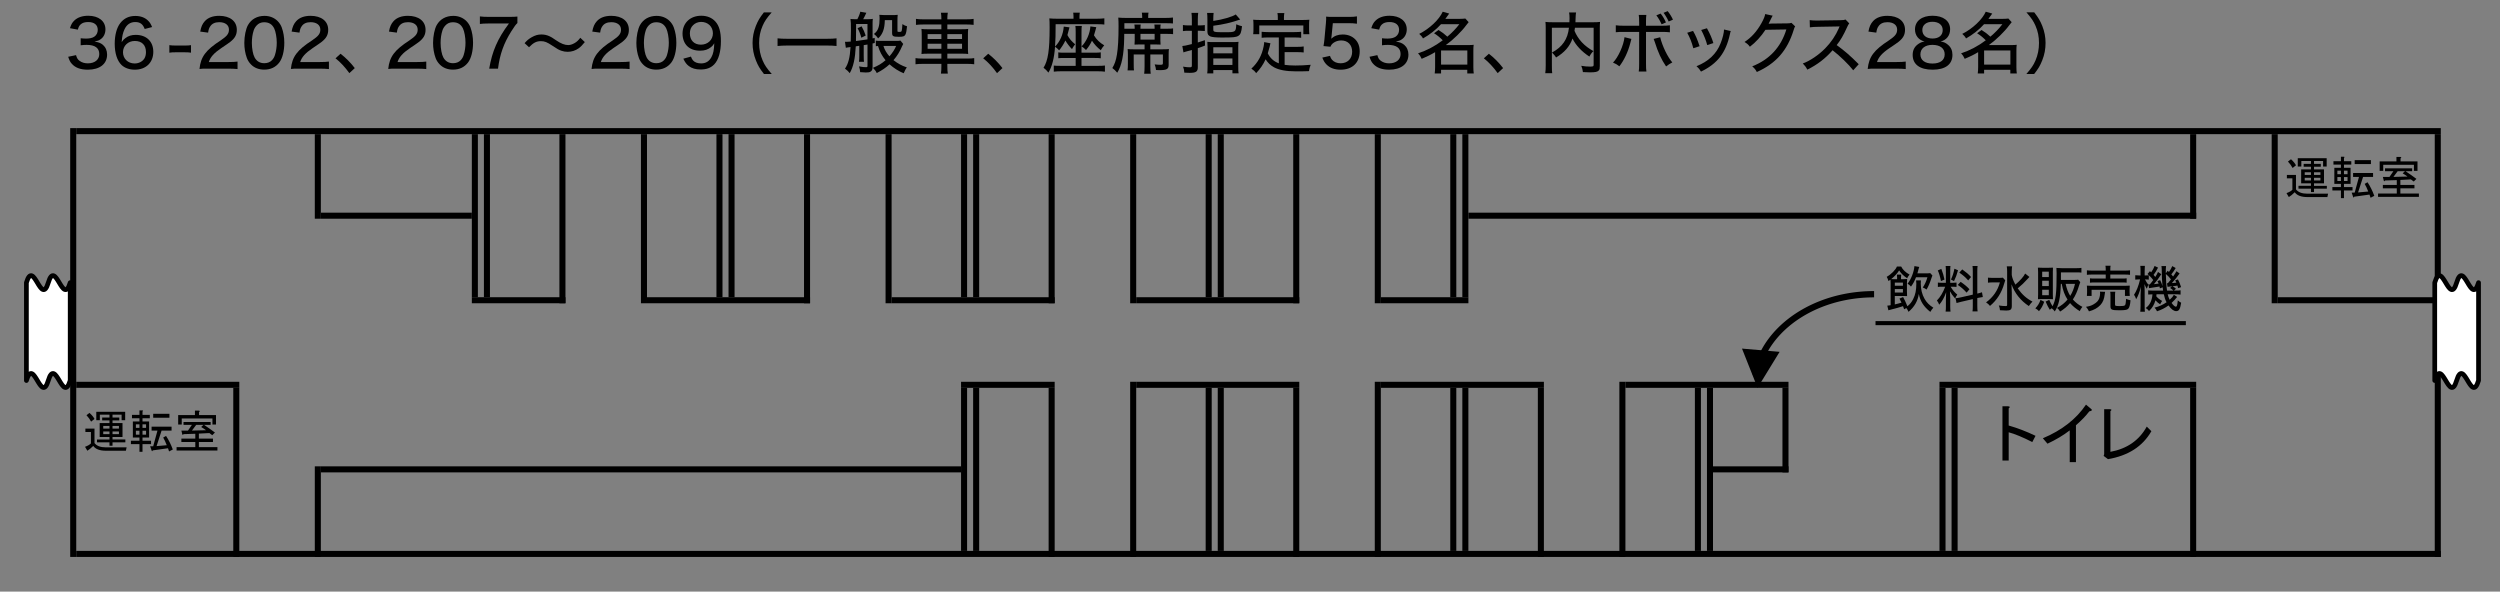 <?xml version="1.0" encoding="utf-8"?>
<!-- Generator: Adobe Illustrator 15.1.0, SVG Export Plug-In . SVG Version: 6.00 Build 0)  -->
<!DOCTYPE svg PUBLIC "-//W3C//DTD SVG 1.1//EN" "http://www.w3.org/Graphics/SVG/1.1/DTD/svg11.dtd">
<svg version="1.1" id="レイヤー_1" xmlns="http://www.w3.org/2000/svg" xmlns:xlink="http://www.w3.org/1999/xlink" x="0px"
	 y="0px" width="377.5px" height="89.329px" viewBox="0 0 377.5 89.329" enable-background="new 0 0 377.5 89.329"
	 xml:space="preserve">
<rect x="0" y="0" width="377.5" height="89.329" fill="#808080" stroke="none"/>
<path d="M346.154,26.929h-0.836v-0.514h1.375v2.184c0.341,0.43,0.906,0.646,1.697,0.646h3.151l-0.106,0.512h-3.019
	c-0.935,0-1.571-0.244-1.913-0.729c-0.322,0.324-0.619,0.566-0.889,0.729l-0.352-0.594c0.432-0.16,0.729-0.332,0.889-0.512v-1.722
	H346.154z M346.184,25.365c-0.182-0.34-0.414-0.664-0.703-0.969l0.459-0.352c0.357,0.324,0.61,0.631,0.754,0.918L346.184,25.365z
	 M347.475,25.582h1.481v-0.404h-1.104v-0.432h1.104v-0.432h-1.455v0.836h-0.538v-1.266h4.364v1.266h-0.54v-0.836h-1.372v0.432h1.022
	v0.432h-1.022v0.404h1.508v2.102h-1.508v0.377h1.938v0.43h-1.938v0.514h-0.459V28.49h-1.886v-0.43h1.886v-0.377h-0.753h-0.729
	V25.582L347.475,25.582z M348.014,26.416h0.942v-0.404h-0.942V26.416z M348.956,27.251v-0.404h-0.942v0.404H348.956z
	 M349.415,26.416h0.969v-0.404h-0.969V26.416z M350.384,27.251v-0.404h-0.969v0.404H350.384z M355.232,28.759h-1.293v1.16h-0.459
	v-1.16h-1.291v-0.51h1.291v-0.486h-0.51h-0.486v-2.424h0.996v-0.484h-1.129v-0.514h1.129v-0.674h0.433
	c0.146,0.02,0.153,0.072,0.026,0.162v0.512h1.105v0.514h-1.105v0.484h0.998v2.424h-0.998v0.486h1.293V28.759L355.232,28.759z
	 M353.48,26.308v-0.537h-0.537v0.537H353.48z M353.48,26.74h-0.537v0.592h0.537V26.74z M354.479,26.308v-0.537h-0.539v0.537H354.479
	z M354.479,26.74h-0.539v0.592h0.539V26.74z M357.497,27.521c0.396,0.592,0.737,1.275,1.022,2.049l-0.564,0.295
	c-0.055-0.162-0.107-0.322-0.163-0.484l-2.315,0.322c-0.019,0.127-0.062,0.152-0.135,0.082l-0.242-0.701h0.457l0.647-2.371h-0.89
	v-0.594h3.018v0.594h-1.51l-0.754,2.344l1.535-0.135c-0.18-0.467-0.357-0.852-0.537-1.158L357.497,27.521z M358.01,24.773h-2.453
	v-0.592h2.453V24.773z M364.477,27.414c-0.146-0.125-0.289-0.234-0.434-0.324l-1.589,0.082v0.754h2.129v0.512h-2.129v0.781h2.802
	v0.512h-6.169v-0.512h2.828v-0.781h-2.103v-0.512h2.103v-0.729l-1.776,0.055c-0.072,0.145-0.137,0.152-0.189,0.027l-0.135-0.566
	h0.996l0.594-0.863h-1.266v-0.43h4.094v0.43h-0.996c0.593,0.396,1.14,0.783,1.644,1.16L364.477,27.414z M362.454,23.695
	c0.18,0.037,0.188,0.109,0.026,0.217v0.457h2.561v1.428h-0.539V24.88h-4.634v0.916h-0.54v-1.428h2.533v-0.674L362.454,23.695
	L362.454,23.695z M363.532,26.66c-0.216-0.162-0.46-0.324-0.729-0.484l0.352-0.326h-1.104l-0.646,0.863L363.532,26.66L363.532,26.66
	z"/>
<rect x="283.453" y="48.736" stroke="#000000" stroke-width="0.5" stroke-miterlimit="8" width="46.361" height="0.114"/>
<path d="M13.73,65.232h-0.836V64.72h1.375v2.182c0.341,0.433,0.905,0.647,1.696,0.647h3.152l-0.107,0.512h-3.017
	c-0.935,0-1.572-0.243-1.914-0.729c-0.323,0.323-0.619,0.565-0.888,0.729l-0.352-0.593c0.431-0.162,0.728-0.332,0.89-0.513
	L13.73,65.232L13.73,65.232z M13.757,63.668c-0.18-0.342-0.413-0.664-0.7-0.97l0.458-0.351c0.358,0.322,0.611,0.629,0.755,0.915
	L13.757,63.668z M15.051,63.884h1.481v-0.403h-1.104v-0.432h1.104v-0.432h-1.455v0.836h-0.538v-1.268h4.363v1.268h-0.539v-0.836
	H16.99v0.432h1.024v0.432H16.99v0.403h1.509v2.103H16.99v0.377h1.939v0.432H16.99v0.512h-0.458v-0.512h-1.886v-0.432h1.886v-0.377
	h-0.755H15.05L15.051,63.884L15.051,63.884z M15.589,64.72h0.943v-0.404h-0.943V64.72z M16.532,65.555v-0.404h-0.943v0.404H16.532z
	 M16.99,64.72h0.97v-0.404h-0.97V64.72z M17.96,65.555v-0.404h-0.97v0.404H17.96z M22.809,67.064h-1.292v1.159h-0.459v-1.159h-1.292
	v-0.513h1.292v-0.484h-0.512h-0.484v-2.424h0.996v-0.486h-1.13v-0.511h1.13v-0.674h0.432c0.145,0.019,0.152,0.071,0.027,0.161v0.513
	h1.105v0.511h-1.105v0.486h0.996v2.424h-0.996v0.484h1.292V67.064z M21.058,64.612v-0.538H20.52v0.538H21.058z M21.058,65.043H20.52
	v0.593h0.538V65.043z M22.056,64.612v-0.538h-0.539v0.538H22.056z M22.056,65.043h-0.539v0.593h0.539V65.043z M25.073,65.825
	c0.394,0.594,0.735,1.276,1.023,2.047l-0.566,0.297c-0.054-0.16-0.107-0.322-0.162-0.483l-2.315,0.323
	c-0.02,0.125-0.063,0.152-0.135,0.08l-0.244-0.7h0.459l0.646-2.37H22.89v-0.594h3.017v0.594h-1.508l-0.755,2.344l1.536-0.136
	c-0.18-0.466-0.36-0.853-0.538-1.158L25.073,65.825z M25.584,63.077h-2.451v-0.593h2.451V63.077z M32.051,65.717
	c-0.145-0.127-0.289-0.233-0.432-0.323l-1.589,0.08v0.754h2.128v0.513H30.03v0.781h2.802v0.512h-6.169v-0.512h2.828v-0.781h-2.103
	v-0.513h2.103V65.5l-1.779,0.055c-0.071,0.144-0.134,0.152-0.188,0.027l-0.135-0.565h0.997l0.594-0.863h-1.268v-0.431h4.097v0.431
	h-0.997c0.593,0.396,1.14,0.781,1.644,1.159L32.051,65.717z M30.03,62c0.179,0.035,0.188,0.106,0.027,0.215v0.457h2.559V64.1h-0.538
	v-0.916h-4.635V64.1h-0.539v-1.428h2.532V62H30.03L30.03,62z M31.108,64.963c-0.218-0.164-0.459-0.324-0.729-0.486l0.351-0.323
	h-1.104l-0.646,0.863L31.108,64.963L31.108,64.963z"/>
<path d="M303.309,64.252c1.338,0.383,2.689,0.899,4.057,1.557l-0.491,0.941c-1.448-0.736-2.638-1.229-3.563-1.476v4.263h-0.942
	v-8.194h0.819c0.328,0.026,0.369,0.138,0.123,0.327v2.582H303.309z M308.471,66.178c2.867-1.202,5.039-2.896,6.514-5.08l0.779,0.654
	c0.217,0.164,0.123,0.287-0.287,0.369c-0.52,0.684-1.188,1.379-2.008,2.09v5.57h-0.941V64.99c-0.957,0.737-2.076,1.407-3.359,2.007
	L308.471,66.178z M318.673,68.226c2.513-0.464,4.343-1.733,5.49-3.81l0.696,0.694c-1.312,2.295-3.496,3.702-6.555,4.222
	l-0.656-0.492l0.082-0.246v-6.801h0.901c0.245,0.026,0.259,0.123,0.04,0.287L318.673,68.226L318.673,68.226z"/>
<line fill="none" stroke="#000000" stroke-width="0.912" stroke-miterlimit="10" x1="48.447" y1="32.57" x2="71.247" y2="32.57"/>
<line fill="none" stroke="#000000" stroke-width="0.912" stroke-miterlimit="10" x1="71.247" y1="45.336" x2="85.383" y2="45.336"/>
<line fill="none" stroke="#000000" stroke-width="0.912" stroke-miterlimit="10" x1="97.695" y1="45.336" x2="122.319" y2="45.336"/>
<line fill="none" stroke="#000000" stroke-width="0.912" stroke-miterlimit="10" x1="134.631" y1="45.336" x2="159.255" y2="45.336"/>
<line fill="none" stroke="#000000" stroke-width="0.912" stroke-miterlimit="10" x1="171.567" y1="45.336" x2="196.191" y2="45.336"/>
<line fill="none" stroke="#000000" stroke-width="0.912" stroke-miterlimit="10" x1="208.503" y1="45.336" x2="221.729" y2="45.336"/>
<line fill="none" stroke="#000000" stroke-width="0.912" stroke-miterlimit="10" x1="11.512" y1="58.106" x2="36.136" y2="58.106"/>
<rect x="145.119" y="20.257" width="0.912" height="24.625"/>
<rect x="146.943" y="20.257" width="0.912" height="24.625"/>
<line fill="none" stroke="#000000" stroke-width="0.912" stroke-miterlimit="10" x1="158.799" y1="20.257" x2="158.799" y2="45.793"/>
<line fill="none" stroke="#000000" stroke-width="0.912" stroke-miterlimit="10" x1="145.119" y1="58.106" x2="159.255" y2="58.106"/>
<line fill="none" stroke="#000000" stroke-width="0.912" stroke-miterlimit="10" x1="171.111" y1="20.257" x2="171.111" y2="45.793"/>
<rect x="182.056" y="20.257" width="0.911" height="24.625"/>
<rect x="183.879" y="20.257" width="0.912" height="24.625"/>
<line fill="none" stroke="#000000" stroke-width="0.912" stroke-miterlimit="10" x1="195.734" y1="20.257" x2="195.734" y2="45.793"/>
<line fill="none" stroke="#000000" stroke-width="0.912" stroke-miterlimit="10" x1="171.567" y1="58.106" x2="196.191" y2="58.106"/>
<line fill="none" stroke="#000000" stroke-width="0.912" stroke-miterlimit="10" x1="208.047" y1="20.257" x2="208.047" y2="45.793"/>
<rect x="218.991" y="20.257" width="0.911" height="24.625"/>
<rect x="220.814" y="20.257" width="0.912" height="24.625"/>
<line fill="none" stroke="#000000" stroke-width="0.912" stroke-miterlimit="10" x1="208.503" y1="58.106" x2="233.127" y2="58.106"/>
<line fill="none" stroke="#000000" stroke-width="0.912" stroke-miterlimit="10" x1="245.439" y1="58.106" x2="270.062" y2="58.106"/>
<line fill="none" stroke="#000000" stroke-width="0.912" stroke-miterlimit="10" x1="331.167" y1="20.257" x2="331.167" y2="33.025"/>
<line fill="none" stroke="#000000" stroke-width="0.912" stroke-miterlimit="10" x1="47.991" y1="20.257" x2="47.991" y2="33.025"/>
<line fill="none" stroke="#000000" stroke-width="0.912" stroke-miterlimit="10" x1="48.447" y1="70.874" x2="145.119" y2="70.874"/>
<line fill="none" stroke="#000000" stroke-width="0.912" stroke-miterlimit="10" x1="11.056" y1="19.345" x2="11.056" y2="84.097"/>
<rect x="71.247" y="20.257" width="0.912" height="24.625"/>
<rect x="73.071" y="20.257" width="0.912" height="24.625"/>
<line fill="none" stroke="#000000" stroke-width="0.912" stroke-miterlimit="10" x1="84.928" y1="20.257" x2="84.928" y2="45.793"/>
<line fill="none" stroke="#000000" stroke-width="0.912" stroke-miterlimit="10" x1="97.239" y1="20.257" x2="97.239" y2="45.793"/>
<rect x="108.184" y="20.257" width="0.912" height="24.625"/>
<rect x="110.008" y="20.257" width="0.911" height="24.625"/>
<line fill="none" stroke="#000000" stroke-width="0.912" stroke-miterlimit="10" x1="121.863" y1="20.257" x2="121.863" y2="45.793"/>
<line fill="none" stroke="#000000" stroke-width="0.912" stroke-miterlimit="10" x1="134.176" y1="20.257" x2="134.176" y2="45.793"/>
<rect x="145.119" y="58.561" width="0.912" height="24.625"/>
<rect x="146.943" y="58.561" width="0.912" height="24.625"/>
<line fill="none" stroke="#000000" stroke-width="0.912" stroke-miterlimit="10" x1="158.799" y1="58.561" x2="158.799" y2="84.097"/>
<line fill="none" stroke="#000000" stroke-width="0.912" stroke-miterlimit="10" x1="171.111" y1="57.649" x2="171.111" y2="84.097"/>
<rect x="182.056" y="58.561" width="0.911" height="24.625"/>
<rect x="183.879" y="58.561" width="0.912" height="24.625"/>
<line fill="none" stroke="#000000" stroke-width="0.912" stroke-miterlimit="10" x1="195.734" y1="58.561" x2="195.734" y2="84.097"/>
<line fill="none" stroke="#000000" stroke-width="0.912" stroke-miterlimit="10" x1="208.047" y1="57.649" x2="208.047" y2="84.097"/>
<rect x="218.991" y="58.561" width="0.911" height="24.625"/>
<rect x="220.814" y="58.561" width="0.912" height="24.625"/>
<line fill="none" stroke="#000000" stroke-width="0.912" stroke-miterlimit="10" x1="232.671" y1="58.561" x2="232.671" y2="84.097"/>
<line fill="none" stroke="#000000" stroke-width="0.912" stroke-miterlimit="10" x1="244.982" y1="57.649" x2="244.982" y2="84.097"/>
<rect x="255.928" y="58.561" width="0.911" height="24.625"/>
<rect x="257.751" y="58.561" width="0.912" height="24.625"/>
<line fill="none" stroke="#000000" stroke-width="0.912" stroke-miterlimit="10" x1="269.607" y1="58.561" x2="269.607" y2="71.331"/>
<line fill="none" stroke="#000000" stroke-width="0.912" stroke-miterlimit="10" x1="331.167" y1="58.561" x2="331.167" y2="84.097"/>
<line fill="none" stroke="#000000" stroke-width="0.912" stroke-miterlimit="10" x1="343.479" y1="20.257" x2="343.479" y2="45.793"/>
<line fill="none" stroke="#000000" stroke-width="0.912" stroke-miterlimit="10" x1="368.104" y1="20.257" x2="368.104" y2="84.097"/>
<line fill="none" stroke="#000000" stroke-width="0.912" stroke-miterlimit="10" x1="35.68" y1="58.561" x2="35.68" y2="84.097"/>
<rect x="292.863" y="58.561" width="0.912" height="24.625"/>
<rect x="294.688" y="58.561" width="0.912" height="24.625"/>
<line fill="none" stroke="#000000" stroke-width="0.912" stroke-miterlimit="10" x1="47.991" y1="70.417" x2="47.991" y2="84.097"/>
<line fill="none" stroke="#000000" stroke-width="0.912" stroke-miterlimit="10" x1="11.512" y1="19.801" x2="368.561" y2="19.801"/>
<line fill="none" stroke="#000000" stroke-width="0.912" stroke-miterlimit="10" x1="221.729" y1="32.57" x2="331.623" y2="32.57"/>
<line fill="none" stroke="#000000" stroke-width="0.912" stroke-miterlimit="10" x1="343.936" y1="45.336" x2="368.561" y2="45.336"/>
<line fill="none" stroke="#000000" stroke-width="0.912" stroke-miterlimit="10" x1="292.863" y1="58.106" x2="331.623" y2="58.106"/>
<line fill="none" stroke="#000000" stroke-width="0.912" stroke-miterlimit="10" x1="258.663" y1="70.874" x2="270.062" y2="70.874"/>
<line fill="none" stroke="#000000" stroke-width="0.912" stroke-miterlimit="10" x1="11.512" y1="83.641" x2="368.561" y2="83.641"/>
<path fill="#FFFFFF" d="M3.987,42.68c1.102-3.681,2.204,3.68,3.306,0c1.103-3.681,2.204,3.68,3.307,0v14.777
	c-1.103,3.68-2.204-3.682-3.307,0c-1.102,3.68-2.204-3.682-3.306,0V42.68z"/>
<path fill="none" stroke="#000000" stroke-width="0.713" stroke-linecap="round" stroke-linejoin="round" stroke-miterlimit="8" d="
	M3.987,42.68c1.102-3.681,2.204,3.68,3.306,0c1.103-3.681,2.204,3.68,3.307,0v14.777c-1.103,3.68-2.204-3.682-3.307,0
	c-1.102,3.68-2.204-3.682-3.306,0V42.68z"/>
<polyline fill="none" stroke="#000000" stroke-width="0.95" stroke-linejoin="round" stroke-miterlimit="10" points="
	282.988,44.424 282.988,44.424 282.988,44.424 282.988,44.424 282.988,44.424 282.988,44.424 282.988,44.424 282.988,44.424 
	282.988,44.424 282.988,44.424 282.93,44.424 282.872,44.426 282.812,44.426 282.756,44.426 282.697,44.427 282.641,44.428 
	282.581,44.428 282.523,44.43 282.466,44.431 282.407,44.432 282.35,44.434 282.292,44.436 282.234,44.438 282.178,44.44 
	282.119,44.442 282.062,44.444 282.004,44.446 281.945,44.449 281.889,44.452 281.832,44.454 281.773,44.458 281.717,44.459 
	281.66,44.463 281.604,44.467 281.545,44.47 281.488,44.473 281.432,44.477 281.374,44.481 281.316,44.485 281.262,44.49 
	281.203,44.495 281.146,44.499 281.09,44.502 281.033,44.508 280.977,44.512 280.92,44.518 280.863,44.523 280.809,44.528 
	280.751,44.534 280.693,44.54 280.639,44.543 280.582,44.549 280.525,44.557 280.471,44.563 280.413,44.569 280.357,44.575 
	280.303,44.583 280.245,44.588 280.189,44.595 280.134,44.602 280.078,44.609 280.021,44.616 279.967,44.624 279.911,44.631 
	279.855,44.639 279.8,44.646 279.745,44.654 279.689,44.663 279.634,44.67 279.579,44.678 279.523,44.686 279.469,44.696 
	279.413,44.704 279.357,44.711 279.305,44.721 279.249,44.731 279.193,44.74 279.139,44.749 279.084,44.758 279.029,44.768 
	278.977,44.778 278.921,44.788 278.866,44.797 278.812,44.807 278.758,44.817 278.703,44.829 278.648,44.838 278.596,44.849 
	278.541,44.86 278.486,44.872 278.434,44.881 278.379,44.893 278.325,44.904 278.271,44.915 278.218,44.926 278.165,44.938 
	278.111,44.95 278.059,44.961 278.004,44.973 277.951,44.986 277.896,44.999 277.846,45.01 277.791,45.023 277.738,45.036 
	277.686,45.047 277.633,45.061 277.58,45.074 277.527,45.086 277.475,45.1 277.422,45.114 277.369,45.127 277.316,45.141 
	277.264,45.155 277.212,45.168 277.159,45.182 277.107,45.196 277.055,45.209 277.003,45.225 276.951,45.239 276.898,45.252 
	276.848,45.268 276.796,45.284 276.744,45.297 276.691,45.313 276.641,45.329 276.589,45.344 276.538,45.359 276.486,45.375 
	276.436,45.39 276.384,45.406 276.333,45.422 276.282,45.438 276.23,45.454 276.182,45.47 276.13,45.487 276.079,45.502 
	276.027,45.52 275.979,45.536 275.928,45.553 275.877,45.57 275.826,45.586 275.775,45.604 275.727,45.622 275.676,45.639 
	275.626,45.657 275.576,45.674 275.525,45.692 275.477,45.709 275.428,45.727 275.377,45.747 275.328,45.764 275.277,45.782 
	275.229,45.801 275.18,45.819 275.131,45.838 275.082,45.857 275.032,45.875 274.982,45.895 274.936,45.915 274.887,45.933 
	274.838,45.952 274.789,45.971 274.74,45.991 274.691,46.011 274.645,46.031 274.596,46.051 274.547,46.071 274.499,46.09 
	274.451,46.111 274.402,46.131 274.355,46.152 274.309,46.172 274.26,46.194 274.213,46.213 274.165,46.235 274.118,46.256 
	274.07,46.277 274.023,46.297 273.977,46.319 273.93,46.34 273.882,46.362 273.835,46.383 273.789,46.406 273.742,46.428 
	273.695,46.45 273.648,46.471 273.604,46.495 273.557,46.516 273.51,46.54 273.464,46.561 273.418,46.584 273.372,46.606 
	273.326,46.629 273.279,46.653 273.234,46.674 273.189,46.698 273.145,46.721 273.1,46.745 273.055,46.768 273.008,46.792 
	272.963,46.816 272.918,46.838 272.873,46.864 272.828,46.887 272.784,46.913 272.738,46.936 272.695,46.959 272.65,46.985 
	272.605,47.008 272.562,47.034 272.518,47.058 272.475,47.083 272.43,47.108 272.387,47.133 272.343,47.159 272.299,47.183 
	272.256,47.208 272.212,47.233 272.169,47.258 272.126,47.286 272.082,47.311 272.039,47.336 271.997,47.362 271.954,47.388 
	271.911,47.415 271.868,47.44 271.826,47.465 271.783,47.493 271.741,47.52 271.699,47.545 271.657,47.573 271.615,47.6 
	271.572,47.625 271.531,47.653 271.49,47.68 271.447,47.708 271.407,47.735 271.365,47.762 271.324,47.79 271.283,47.817 
	271.242,47.844 271.201,47.874 271.16,47.9 271.12,47.928 271.079,47.956 271.039,47.985 270.998,48.012 270.958,48.042 
	270.918,48.069 270.878,48.098 270.838,48.125 270.799,48.155 270.759,48.184 270.719,48.211 270.68,48.241 270.641,48.27 
	270.602,48.299 270.562,48.329 270.521,48.358 270.482,48.387 270.445,48.417 270.406,48.446 270.367,48.476 270.329,48.506 
	270.291,48.536 270.253,48.565 270.215,48.596 270.178,48.625 270.139,48.656 270.102,48.686 270.062,48.715 270.025,48.747 
	269.988,48.778 269.951,48.808 269.913,48.838 269.876,48.87 269.84,48.901 269.803,48.932 269.766,48.963 269.729,48.995 
	269.691,49.025 269.656,49.057 269.62,49.088 269.584,49.12 269.548,49.151 269.512,49.182 269.477,49.213 269.439,49.247 
	269.404,49.278 269.369,49.31 269.334,49.342 269.299,49.375 269.264,49.407 269.229,49.439 269.193,49.471 269.159,49.504 
	269.125,49.538 269.09,49.569 269.057,49.602 269.021,49.635 268.986,49.668 268.953,49.702 268.92,49.734 268.887,49.767 
	268.854,49.799 268.818,49.834 268.785,49.868 268.752,49.901 268.719,49.934 268.688,49.967 268.652,50 268.62,50.036 
	268.588,50.069 268.557,50.104 268.523,50.137 268.491,50.17 268.459,50.206 268.428,50.241 268.395,50.274 268.363,50.309 
	268.332,50.343 268.3,50.377 268.27,50.413 268.236,50.448 268.207,50.483 268.176,50.517 268.145,50.552 268.113,50.586 
	268.084,50.624 268.053,50.659 268.023,50.693 267.993,50.728 267.963,50.764 267.934,50.799 267.902,50.834 267.873,50.872 
	267.844,50.907 267.814,50.942 267.785,50.978 267.757,51.014 267.729,51.049 267.697,51.086 267.67,51.122 267.643,51.159 
	267.613,51.195 267.585,51.231 267.557,51.268 267.527,51.304 267.501,51.34 267.473,51.377 267.445,51.415 267.418,51.452 
	267.391,51.488 267.363,51.525 267.336,51.562 267.311,51.599 267.283,51.636 267.256,51.672 267.229,51.711 267.203,51.749 
	267.178,51.786 267.15,51.823 267.125,51.861 267.1,51.899 267.072,51.936 267.048,51.974 267.021,52.012 266.998,52.049 
	266.973,52.088 266.947,52.125 266.923,52.165 266.898,52.202 266.874,52.241 266.85,52.279 266.825,52.317 266.801,52.356 
	266.777,52.394 266.753,52.432 266.729,52.471 266.706,52.51 266.684,52.549 266.659,52.588 266.637,52.625 266.613,52.667 
	266.591,52.706 266.568,52.745 266.546,52.784 266.523,52.823 266.501,52.862 266.479,52.901 266.457,52.94 266.436,52.979 
	266.414,53.019 266.393,53.059 266.371,53.098 266.352,53.138 266.329,53.178 266.309,53.217 266.288,53.258 266.268,53.297 
	266.247,53.338 266.227,53.377 266.206,53.418 266.188,53.458 266.167,53.499 266.146,53.54 266.128,53.579 266.107,53.62 
	266.089,53.661 266.07,53.702 266.051,53.741 266.032,53.782 266.014,53.823 265.995,53.864 265.979,53.905 265.959,53.946 
	265.941,53.987 265.924,54.028 265.906,54.069 265.889,54.11 265.871,54.151 265.854,54.192 265.837,54.233 265.82,54.275 
	265.805,54.316 265.787,54.358 265.771,54.399 265.754,54.441 265.738,54.483 265.723,54.524 265.707,54.566 265.691,54.608 
	265.676,54.649 265.66,54.692 265.646,54.733 265.631,54.776 265.615,54.817 265.602,54.86 265.587,54.902 265.572,54.944 
	265.559,54.987 265.544,55.028 265.529,55.071 265.518,55.114 265.503,55.156 265.49,55.198 265.477,55.241 265.464,55.284 
	265.451,55.327 265.438,55.37 265.426,55.413 265.414,55.456 265.4,55.497 265.391,55.54 265.378,55.583 265.366,55.625 
	265.354,55.668 265.343,55.711 265.332,55.754 265.32,55.799 265.311,55.842 265.3,55.885 265.289,55.928 265.277,55.972 
	265.27,56.016 265.259,56.059 265.249,56.102 265.238,56.146 265.229,56.19 265.221,56.233 265.211,56.277 265.202,56.321 
	265.193,56.365 265.186,56.409 265.176,56.454 265.168,56.497 265.16,56.542 265.152,56.584 265.145,56.627 265.141,56.668 "/>
<polygon points="263.04,52.637 265.391,58.561 268.721,53.127 "/>
<path fill="#FFFFFF" d="M367.646,42.68c1.103-3.681,2.205,3.68,3.307,0c1.104-3.681,2.204,3.68,3.306,0v14.777
	c-1.102,3.68-2.202-3.682-3.306,0c-1.102,3.68-2.204-3.682-3.307,0V42.68z"/>
<path fill="none" stroke="#000000" stroke-width="0.713" stroke-linecap="round" stroke-linejoin="round" stroke-miterlimit="8" d="
	M367.646,42.68c1.103-3.681,2.205,3.68,3.307,0c1.102-3.681,2.204,3.68,3.306,0v14.777c-1.102,3.68-2.204-3.682-3.306,0
	c-1.102,3.68-2.204-3.682-3.307,0V42.68z"/>
<g>
	<path d="M287.521,46.696l-0.164-0.466c-0.354,0.12-0.616,0.194-0.805,0.248l-0.938,0.247c-0.165,0.046-0.322,0.091-0.467,0.128
		l-0.164-0.705c0.164-0.008,0.309-0.022,0.502-0.062v-3.288c0-0.21-0.006-0.428-0.021-0.57c-0.119,0.082-0.143,0.104-0.309,0.21
		c-0.053-0.218-0.156-0.48-0.262-0.638c0.668-0.368,1.373-1.082,1.539-1.555h0.646c0.226,0.466,0.661,0.894,1.269,1.217
		c-0.201,0.247-0.225,0.277-0.367,0.555c-0.51-0.33-0.924-0.735-1.209-1.186c-0.276,0.45-0.697,0.908-1.201,1.313
		c0.136,0.015,0.256,0.015,0.496,0.015h0.397v-0.277c0-0.143-0.008-0.277-0.03-0.413h0.653c-0.022,0.128-0.03,0.248-0.03,0.405
		v0.285h0.315c0.248,0,0.42-0.007,0.608-0.029c-0.022,0.18-0.03,0.322-0.03,0.623V44c0,0.299,0.008,0.479,0.022,0.713
		c-0.188-0.016-0.324-0.022-0.602-0.022h-1.254v1.276c0.346-0.075,0.705-0.174,1.014-0.271c-0.09-0.195-0.15-0.314-0.309-0.607
		l0.549-0.232c0.21,0.376,0.367,0.706,0.652,1.389c0.406-0.336,0.639-0.63,0.871-1.088c0.338-0.676,0.474-1.352,0.474-2.335
		c0-0.173-0.015-0.383-0.038-0.488h0.729c-0.015,0.12-0.021,0.285-0.021,0.48c0,0.849,0.195,1.646,0.562,2.29
		c0.314,0.562,0.729,0.977,1.336,1.357c-0.164,0.174-0.293,0.354-0.457,0.632c-0.998-0.788-1.51-1.584-1.734-2.71
		c-0.165,1.08-0.66,1.943-1.555,2.703c-0.135-0.293-0.203-0.414-0.338-0.578L287.521,46.696z M287.342,43.145v-0.474h-1.224v0.474
		H287.342z M286.118,44.172h1.224v-0.524h-1.224V44.172z M290.788,41.275c0.36,0,0.524-0.007,0.676-0.037l0.33,0.36
		c-0.067,0.157-0.112,0.263-0.149,0.405c-0.232,0.729-0.465,1.269-0.735,1.72c-0.15-0.121-0.429-0.271-0.57-0.314
		c0.271-0.369,0.548-0.978,0.698-1.54h-1.721c-0.239,0.615-0.412,0.938-0.758,1.411c-0.181-0.21-0.301-0.315-0.519-0.443
		c0.519-0.615,0.978-1.802,1.036-2.657l0.729,0.128l-0.021,0.082c-0.016,0.03-0.021,0.067-0.038,0.105l-0.045,0.143l-0.037,0.143
		c-0.038,0.18-0.083,0.323-0.136,0.495L290.788,41.275L290.788,41.275z"/>
	<path d="M293.288,43.293c-0.323,0-0.479,0.009-0.668,0.039v-0.668c0.157,0.029,0.33,0.037,0.668,0.037h0.54V40.93
		c0-0.36-0.016-0.578-0.037-0.766h0.729c-0.029,0.188-0.037,0.39-0.037,0.758v1.779h0.391c0.277,0,0.404-0.008,0.562-0.03v0.653
		c-0.181-0.021-0.33-0.03-0.578-0.03h-0.314c0.293,0.504,0.615,0.879,1.006,1.188c-0.105,0.143-0.248,0.396-0.322,0.593
		c-0.367-0.413-0.562-0.689-0.789-1.096c0.022,0.308,0.045,0.743,0.045,0.961v1.313c0,0.354,0.017,0.578,0.045,0.795h-0.742
		c0.038-0.248,0.045-0.473,0.045-0.811V45.14c0-0.322,0.016-0.705,0.038-1.007c-0.302,0.826-0.64,1.428-1.052,1.878
		c-0.112-0.3-0.194-0.45-0.346-0.632c0.504-0.502,0.938-1.237,1.254-2.086H293.288L293.288,43.293z M293.139,40.6
		c0.231,0.593,0.375,1.088,0.479,1.613l-0.533,0.226c-0.12-0.631-0.3-1.239-0.479-1.599L293.139,40.6z M295.66,40.81
		c-0.188,0.69-0.322,1.043-0.602,1.637l-0.465-0.24c0.247-0.519,0.391-0.946,0.525-1.63L295.66,40.81z M297.891,40.998
		c0-0.405-0.008-0.615-0.045-0.833h0.772c-0.037,0.247-0.046,0.442-0.046,0.833v3.333c0.322-0.074,0.533-0.135,0.707-0.201
		l0.127,0.721c-0.143,0.015-0.436,0.066-0.721,0.127l-0.113,0.029v1.164c0,0.391,0.016,0.623,0.046,0.855h-0.772
		c0.037-0.232,0.045-0.42,0.045-0.863v-0.998l-1.75,0.405c-0.277,0.06-0.547,0.136-0.705,0.188l-0.149-0.729
		c0.149,0,0.413-0.045,0.728-0.112l1.877-0.428V40.998L297.891,40.998z M296.059,42.559c0.557,0.375,1.006,0.758,1.328,1.118
		l-0.428,0.511c-0.45-0.495-0.841-0.841-1.336-1.163L296.059,42.559z M296.299,40.682c0.602,0.428,0.932,0.713,1.328,1.142
		l-0.428,0.518c-0.488-0.533-0.698-0.721-1.344-1.179L296.299,40.682z"/>
	<path d="M302.792,42.327c-0.052,0.149-0.074,0.195-0.157,0.487c-0.383,1.382-1.104,2.508-2.146,3.379
		c-0.18-0.226-0.33-0.36-0.594-0.532c1.066-0.781,1.766-1.803,2.088-3.02h-1.065c-0.301,0-0.556,0.016-0.735,0.046V41.92
		c0.202,0.03,0.383,0.038,0.772,0.038h0.796c0.359,0,0.533-0.008,0.684-0.03L302.792,42.327z M306.193,42.086
		c-0.52,0.578-0.946,0.99-1.518,1.456c0.631,0.908,1.344,1.547,2.229,1.998c-0.201,0.194-0.359,0.391-0.547,0.676
		c-1.231-0.805-2.141-1.938-2.621-3.288c0.031,0.728,0.046,1.073,0.046,1.291v1.975c0,0.54-0.188,0.698-0.825,0.698
		c-0.277,0-0.623-0.016-0.961-0.045c-0.021-0.278-0.068-0.467-0.174-0.721c0.443,0.066,0.714,0.09,1.029,0.09
		c0.18,0,0.226-0.038,0.226-0.195v-5.022c0-0.301-0.017-0.548-0.054-0.781h0.804c-0.029,0.233-0.052,0.503-0.052,0.781v0.525
		c0.066,0.428,0.217,0.833,0.548,1.456c0.721-0.615,1.29-1.253,1.472-1.674l0.646,0.511c-0.062,0.067-0.084,0.09-0.121,0.135
		L306.193,42.086z"/>
	<path d="M308.68,45.562c-0.219,0.608-0.443,1.021-0.797,1.427c-0.143-0.173-0.33-0.322-0.548-0.429
		c0.39-0.42,0.569-0.705,0.78-1.276L308.68,45.562z M308.288,45.157c-0.323,0-0.437,0.008-0.556,0.022
		c0.015-0.24,0.021-0.474,0.021-0.735v-3.371c0-0.263-0.008-0.488-0.029-0.661c0.203,0.016,0.375,0.022,0.668,0.022h0.969
		c0.338,0,0.449-0.007,0.639-0.022c-0.021,0.181-0.021,0.278-0.021,0.616v3.49c0,0.331,0.006,0.48,0.021,0.661
		c-0.182-0.015-0.309-0.022-0.57-0.022H308.288z M308.37,41.838h0.999V41.02h-0.999V41.838z M308.37,43.197h0.999v-0.811h-0.999
		V43.197z M308.37,44.571h0.999v-0.824h-0.999V44.571z M311.186,42.867c-0.066,2.162-0.308,3.229-0.916,4.159
		c-0.164-0.218-0.263-0.322-0.473-0.48c-0.104,0.076-0.135,0.105-0.277,0.227c-0.232-0.359-0.404-0.714-0.631-1.238l0.549-0.256
		c0.111,0.285,0.338,0.729,0.496,0.961c0.494-0.945,0.614-1.922,0.614-4.963c0-0.308-0.008-0.562-0.03-0.818
		c0.256,0.022,0.512,0.038,0.826,0.038h2.154c0.338,0,0.57-0.016,0.796-0.045v0.713c-0.218-0.03-0.45-0.037-0.78-0.037h-2.312v1.141
		h1.988c0.301,0,0.48-0.008,0.608-0.037l0.322,0.375c-0.054,0.135-0.091,0.24-0.173,0.488c-0.264,0.886-0.562,1.562-0.945,2.124
		c0.354,0.429,0.953,0.886,1.441,1.118c-0.15,0.166-0.315,0.429-0.405,0.646c-0.624-0.391-1.074-0.773-1.457-1.217
		c-0.442,0.52-0.863,0.879-1.509,1.283c-0.105-0.209-0.285-0.42-0.459-0.555c0.677-0.36,1.143-0.735,1.584-1.262
		c-0.428-0.646-0.705-1.396-0.877-2.365L311.186,42.867L311.186,42.867z M311.914,42.867c0.143,0.698,0.383,1.336,0.689,1.81
		c0.338-0.541,0.549-1.081,0.722-1.81H311.914z"/>
	<path d="M317.867,44.068c-0.016,0.091-0.029,0.181-0.045,0.323c-0.098,0.788-0.271,1.23-0.66,1.666
		c-0.467,0.474-0.924,0.729-1.727,0.961c-0.129-0.277-0.256-0.473-0.451-0.689c0.541-0.091,0.772-0.166,1.119-0.36
		c0.486-0.277,0.75-0.548,0.885-0.931c0.076-0.219,0.129-0.504,0.129-0.736c0-0.082-0.008-0.165-0.021-0.264L317.867,44.068z
		 M317.965,40.75c0-0.285-0.007-0.442-0.045-0.623h0.781c-0.038,0.158-0.045,0.323-0.045,0.623v0.113h2.109
		c0.404,0,0.682-0.016,0.869-0.046V41.5c-0.232-0.03-0.48-0.045-0.855-0.045h-2.123v0.608h1.695c0.383,0,0.586-0.008,0.773-0.038
		v0.661c-0.227-0.03-0.383-0.038-0.773-0.038h-3.994c-0.359,0-0.562,0.008-0.772,0.038v-0.661c0.188,0.03,0.392,0.038,0.772,0.038
		h1.606v-0.608h-1.981c-0.391,0-0.607,0.008-0.862,0.045v-0.684c0.18,0.03,0.458,0.046,0.871,0.046h1.974V40.75z M315.12,44.684
		c0.022-0.166,0.028-0.314,0.028-0.533v-0.488c0-0.218-0.006-0.367-0.028-0.533c0.231,0.022,0.428,0.03,0.78,0.03h4.902
		c0.352,0,0.547-0.008,0.795-0.03c-0.021,0.158-0.029,0.285-0.029,0.519v0.503c0,0.218,0.008,0.384,0.029,0.533h-0.729V43.76h-5.037
		v0.924H315.12z M319.369,45.975c0,0.21,0.074,0.24,0.646,0.24c0.607,0,0.78-0.03,0.871-0.144c0.074-0.104,0.119-0.354,0.156-0.954
		c0.158,0.092,0.45,0.188,0.668,0.227c-0.061,0.729-0.172,1.117-0.367,1.299c-0.173,0.156-0.511,0.21-1.352,0.21
		c-1.118,0-1.312-0.09-1.312-0.601v-1.584c0-0.315-0.009-0.465-0.039-0.615h0.767c-0.029,0.173-0.037,0.308-0.037,0.585
		L319.369,45.975L319.369,45.975z"/>
	<path d="M323.221,40.922c0-0.375-0.008-0.586-0.037-0.78h0.69c-0.022,0.188-0.03,0.39-0.03,0.772v0.676h0.166
		c0.217,0,0.352-0.007,0.457-0.029v0.66c-0.173-0.022-0.277-0.03-0.449-0.03h-0.121c0.104,0.248,0.367,0.653,0.525,0.796
		c-0.105,0.195-0.105,0.203-0.21,0.496l-0.046,0.112c-0.127-0.188-0.24-0.413-0.354-0.706c0.016,0.277,0.031,0.729,0.031,0.999
		v2.282c0,0.441,0.006,0.683,0.036,0.899h-0.698c0.022-0.194,0.045-0.593,0.045-0.899v-1.623c0-0.338,0.017-0.614,0.054-1.245
		c-0.218,0.841-0.429,1.396-0.722,1.877c-0.06-0.232-0.217-0.548-0.322-0.668c0.367-0.533,0.691-1.359,0.916-2.32h-0.217
		c-0.195,0-0.377,0.016-0.512,0.03v-0.66c0.135,0.022,0.248,0.029,0.512,0.029h0.285V40.922L323.221,40.922z M325.63,44.444
		c-0.015,0.18-0.015,0.188-0.028,0.301c0.225,0.276,0.524,0.51,0.885,0.697c-0.098,0.12-0.127,0.173-0.248,0.405
		c-0.021,0.03-0.036,0.067-0.059,0.104c-0.257-0.158-0.504-0.367-0.707-0.607c-0.188,0.668-0.479,1.156-0.969,1.621
		c-0.173-0.217-0.27-0.301-0.503-0.457c0.601-0.406,0.961-1.135,1.021-2.064c-0.256,0-0.519,0.016-0.646,0.029v-0.631
		c0.194,0.029,0.322,0.037,0.638,0.037h1.614c-0.03-0.181-0.053-0.346-0.067-0.494l-0.42,0.164c-0.022-0.149-0.031-0.18-0.054-0.284
		c-0.226,0.037-0.69,0.112-1.396,0.218c-0.098,0.016-0.105,0.016-0.182,0.029l-0.09-0.562c0.053,0.007,0.075,0.007,0.112,0.007
		h0.083c0.21-0.247,0.367-0.442,0.525-0.668c-0.203-0.293-0.578-0.683-0.863-0.916l0.367-0.428l0.181,0.181
		c0.248-0.354,0.42-0.669,0.519-0.969l0.524,0.255c-0.202,0.405-0.429,0.773-0.675,1.097c0.111,0.135,0.172,0.202,0.263,0.315
		c0.21-0.338,0.276-0.466,0.405-0.759l0.494,0.338c-0.487,0.751-0.659,0.991-1.11,1.509c0.256-0.022,0.541-0.06,0.714-0.09
		c-0.053-0.135-0.083-0.188-0.182-0.383l0.406-0.135c0.149,0.285,0.271,0.585,0.359,0.915c-0.09-1.035-0.104-1.291-0.12-2.552
		c-0.007-0.211-0.015-0.338-0.045-0.488h0.698c-0.021,0.12-0.03,0.24-0.037,0.45v0.639l0.285-0.383l0.127,0.127l0.068,0.053
		c0.209-0.285,0.39-0.615,0.494-0.886l0.52,0.293c-0.232,0.397-0.391,0.623-0.661,0.961c0.128,0.143,0.173,0.202,0.271,0.315
		c0.24-0.338,0.36-0.519,0.51-0.796l0.467,0.345c-0.18,0.233-0.383,0.511-0.54,0.721c-0.158,0.203-0.368,0.451-0.623,0.729
		c0.3-0.015,0.465-0.03,0.675-0.06c-0.052-0.128-0.074-0.181-0.172-0.354l0.412-0.143c0.173,0.315,0.314,0.653,0.48,1.171
		l-0.451,0.15c-0.053-0.195-0.066-0.263-0.111-0.391c-0.12,0.023-0.203,0.038-0.264,0.046c-0.157,0.015-0.314,0.037-0.465,0.052
		c0.172,0.098,0.404,0.271,0.51,0.383l-0.293,0.278h0.203c0.451,0,0.578-0.008,0.789-0.045v0.652
		c-0.24-0.029-0.467-0.045-0.789-0.045h-1.155c0.075,0.322,0.165,0.577,0.3,0.833c0.293-0.263,0.533-0.548,0.623-0.767l0.503,0.33
		c-0.263,0.339-0.54,0.632-0.841,0.908c0.263,0.368,0.496,0.57,0.652,0.57c0.137,0,0.203-0.188,0.264-0.743l0.021-0.218
		c0.174,0.165,0.354,0.293,0.512,0.359c-0.157,0.978-0.33,1.271-0.752,1.271c-0.366,0-0.734-0.271-1.162-0.862
		c-0.496,0.375-1.09,0.674-1.734,0.886c-0.105-0.233-0.188-0.354-0.375-0.556c0.652-0.15,1.275-0.429,1.816-0.805
		c-0.203-0.391-0.301-0.684-0.414-1.208h-1.108V44.444z M328.184,43.879c-0.121-0.127-0.346-0.314-0.496-0.396l0.301-0.256
		l-0.127,0.016c-0.129,0.016-0.195,0.022-0.377,0.045c-0.082,0.008-0.082,0.008-0.119,0.016l-0.061,0.015l-0.098-0.555
		c0.053,0.007,0.066,0.007,0.135,0.007c0.15-0.165,0.24-0.285,0.475-0.578c-0.233-0.315-0.48-0.578-0.773-0.825
		c0.016,1.013,0.066,1.749,0.18,2.514h0.961V43.879z"/>
</g>
<g>
	<path d="M11.482,8.325c0.13,0.47,0.26,0.67,0.56,0.88c0.34,0.24,0.729,0.359,1.22,0.359c1.049,0,1.729-0.549,1.729-1.398
		c0-0.92-0.64-1.39-1.909-1.39c-0.319,0-0.589,0.02-0.899,0.06V5.777c0.26,0.029,0.521,0.05,0.82,0.05
		c0.539,0,0.959-0.101,1.239-0.29c0.34-0.24,0.52-0.6,0.52-1.029c0-0.75-0.53-1.18-1.449-1.18c-0.51,0-0.88,0.12-1.14,0.36
		c-0.21,0.199-0.31,0.38-0.42,0.789l-1.189-0.22c0.181-0.56,0.33-0.84,0.65-1.149c0.489-0.479,1.219-0.729,2.108-0.729
		c1.579,0,2.599,0.81,2.599,2.059c0,0.63-0.27,1.18-0.729,1.489c-0.229,0.17-0.439,0.25-0.92,0.36c0.61,0.079,0.93,0.209,1.27,0.489
		c0.41,0.359,0.63,0.869,0.63,1.469c0,1.41-1.109,2.279-2.908,2.279c-1.1,0-1.89-0.29-2.419-0.89c-0.25-0.27-0.37-0.52-0.55-1.06
		L11.482,8.325z"/>
	<path d="M21.85,4.377c-0.279-0.74-0.699-1.05-1.429-1.05c-0.74,0-1.289,0.38-1.629,1.119c-0.25,0.55-0.36,1.04-0.42,1.919
		c0.199-0.3,0.319-0.43,0.55-0.6c0.449-0.35,0.939-0.499,1.579-0.499c1.619,0,2.648,0.999,2.648,2.559
		c0,1.619-1.109,2.698-2.789,2.698c-0.81,0-1.519-0.25-1.998-0.699c-0.67-0.64-1.04-1.789-1.04-3.219c0-1.299,0.3-2.429,0.84-3.118
		c0.569-0.729,1.31-1.079,2.278-1.079c0.79,0,1.439,0.239,1.909,0.699c0.27,0.26,0.42,0.5,0.62,0.979L21.85,4.377z M18.571,7.885
		c0,0.979,0.75,1.699,1.76,1.699c0.64,0,1.199-0.3,1.489-0.779c0.14-0.24,0.22-0.57,0.22-0.939c0-1.06-0.62-1.68-1.689-1.68
		C19.341,6.186,18.571,6.916,18.571,7.885z"/>
	<path d="M25.572,6.816c0.28,0.04,0.53,0.06,0.93,0.06h1.399c0.409,0,0.659-0.01,0.939-0.06v1.14c-0.31-0.05-0.53-0.061-0.939-0.061
		h-1.399c-0.399,0-0.619,0.011-0.93,0.061V6.816z"/>
	<path d="M31.343,10.364c-0.729,0-0.87,0.01-1.22,0.05c0.19-1.849,0.939-2.848,3.219-4.327c0.949-0.64,1.229-1.01,1.229-1.619
		c0-0.689-0.569-1.119-1.469-1.119c-0.64,0-1.1,0.22-1.369,0.649c-0.17,0.25-0.24,0.47-0.31,0.93l-1.189-0.16
		c0.13-0.729,0.329-1.169,0.699-1.579c0.49-0.53,1.22-0.8,2.159-0.8c1.639,0,2.668,0.81,2.668,2.109
		c0,0.759-0.289,1.279-1.009,1.839c-0.3,0.229-0.44,0.319-1.34,0.93c-1.1,0.739-1.648,1.358-1.879,2.099h2.979
		c0.58,0,1.02-0.021,1.359-0.07v1.13c-0.439-0.04-0.819-0.062-1.399-0.062L31.343,10.364L31.343,10.364z"/>
	<path d="M41.91,3.167c0.29,0.29,0.499,0.62,0.63,0.97c0.26,0.71,0.39,1.489,0.39,2.319c0,1.259-0.28,2.368-0.77,2.998
		c-0.54,0.699-1.3,1.06-2.259,1.06c-0.8,0-1.489-0.26-1.989-0.77c-0.29-0.29-0.5-0.62-0.63-0.97c-0.26-0.7-0.39-1.479-0.39-2.299
		c0-1.01,0.22-2.089,0.55-2.688c0.51-0.899,1.39-1.39,2.509-1.39C40.721,2.398,41.4,2.668,41.91,3.167z M38.731,3.868
		c-0.21,0.239-0.35,0.489-0.43,0.749c-0.18,0.561-0.27,1.189-0.27,1.869c0,0.85,0.17,1.759,0.42,2.199
		c0.31,0.569,0.81,0.859,1.459,0.859c0.47,0,0.879-0.16,1.14-0.439c0.22-0.221,0.379-0.5,0.47-0.81c0.18-0.57,0.27-1.189,0.27-1.859
		c0-0.779-0.16-1.659-0.38-2.129c-0.31-0.64-0.8-0.949-1.529-0.949C39.411,3.358,39.031,3.528,38.731,3.868z"/>
	<path d="M45.142,10.364c-0.729,0-0.87,0.01-1.22,0.05c0.19-1.849,0.939-2.848,3.219-4.327c0.949-0.64,1.229-1.01,1.229-1.619
		c0-0.689-0.569-1.119-1.469-1.119c-0.64,0-1.1,0.22-1.369,0.649c-0.17,0.25-0.24,0.47-0.31,0.93l-1.189-0.16
		c0.13-0.729,0.329-1.169,0.699-1.579c0.49-0.53,1.22-0.8,2.159-0.8c1.639,0,2.668,0.81,2.668,2.109
		c0,0.759-0.289,1.279-1.009,1.839c-0.3,0.229-0.44,0.319-1.34,0.93c-1.1,0.739-1.648,1.358-1.879,2.099h2.979
		c0.58,0,1.02-0.021,1.359-0.07v1.13c-0.439-0.04-0.819-0.062-1.399-0.062L45.142,10.364L45.142,10.364z"/>
	<path d="M51.422,8.115c0.779,0.601,1.51,1.33,2.149,2.169l-0.82,0.76c-0.629-0.88-1.369-1.679-2.089-2.238L51.422,8.115z"/>
	<path d="M59.842,10.364c-0.729,0-0.87,0.01-1.22,0.05c0.19-1.849,0.939-2.848,3.219-4.327c0.949-0.64,1.229-1.01,1.229-1.619
		c0-0.689-0.569-1.119-1.469-1.119c-0.64,0-1.1,0.22-1.369,0.649c-0.17,0.25-0.24,0.47-0.31,0.93l-1.189-0.16
		c0.13-0.729,0.329-1.169,0.699-1.579c0.49-0.53,1.22-0.8,2.159-0.8c1.639,0,2.668,0.81,2.668,2.109
		c0,0.759-0.289,1.279-1.009,1.839c-0.3,0.229-0.44,0.319-1.34,0.93c-1.1,0.739-1.648,1.358-1.879,2.099h2.979
		c0.58,0,1.02-0.021,1.359-0.07v1.13c-0.439-0.04-0.819-0.062-1.399-0.062L59.842,10.364L59.842,10.364z"/>
	<path d="M70.41,3.167c0.29,0.29,0.499,0.62,0.63,0.97c0.26,0.71,0.39,1.489,0.39,2.319c0,1.259-0.28,2.368-0.77,2.998
		c-0.54,0.699-1.3,1.06-2.259,1.06c-0.8,0-1.489-0.26-1.989-0.77c-0.29-0.29-0.5-0.62-0.63-0.97c-0.26-0.7-0.39-1.479-0.39-2.299
		c0-1.01,0.22-2.089,0.55-2.688c0.51-0.899,1.39-1.39,2.509-1.39C69.221,2.398,69.9,2.668,70.41,3.167z M67.231,3.868
		c-0.21,0.239-0.35,0.489-0.43,0.749c-0.18,0.561-0.27,1.189-0.27,1.869c0,0.85,0.17,1.759,0.42,2.199
		c0.31,0.569,0.81,0.859,1.459,0.859c0.47,0,0.879-0.16,1.14-0.439c0.22-0.221,0.379-0.5,0.47-0.81c0.18-0.57,0.27-1.189,0.27-1.859
		c0-0.779-0.16-1.659-0.38-2.129c-0.31-0.64-0.8-0.949-1.529-0.949C67.911,3.358,67.531,3.528,67.231,3.868z"/>
	<path d="M78.129,3.478c-0.229,0.21-0.45,0.499-0.92,1.249c-1.139,1.799-1.738,3.498-2.009,5.637h-1.329
		c0.45-2.639,1.27-4.518,2.979-6.816h-3.158c-0.55,0-0.83,0.021-1.229,0.07v-1.14c0.43,0.05,0.729,0.07,1.279,0.07h3.108
		c0.689,0,0.93-0.01,1.279-0.05V3.478z"/>
	<path d="M79.213,6.516c0.39-0.439,0.589-0.609,1.049-0.88c0.55-0.31,0.96-0.43,1.489-0.43c0.45,0,0.859,0.09,1.27,0.29
		c0.27,0.13,0.27,0.13,0.919,0.569c0.78,0.53,1.33,0.74,1.869,0.74c0.28,0,0.61-0.101,0.939-0.29c0.36-0.21,0.55-0.39,0.88-0.81
		l0.68,0.649c-0.41,0.5-0.62,0.71-0.93,0.939c-0.5,0.35-1.05,0.53-1.669,0.53c-0.31,0-0.63-0.051-0.909-0.15
		c-0.41-0.14-0.63-0.26-1.37-0.76c-0.839-0.56-1.188-0.699-1.759-0.699c-0.67,0-1.119,0.229-1.789,0.919L79.213,6.516z"/>
	<path d="M90.542,10.364c-0.729,0-0.87,0.01-1.22,0.05c0.19-1.849,0.939-2.848,3.219-4.327c0.949-0.64,1.229-1.01,1.229-1.619
		c0-0.689-0.569-1.119-1.469-1.119c-0.64,0-1.1,0.22-1.369,0.649c-0.17,0.25-0.24,0.47-0.31,0.93l-1.189-0.16
		c0.13-0.729,0.329-1.169,0.699-1.579c0.49-0.53,1.22-0.8,2.159-0.8c1.639,0,2.668,0.81,2.668,2.109
		c0,0.759-0.289,1.279-1.009,1.839c-0.3,0.229-0.44,0.319-1.34,0.93c-1.1,0.739-1.648,1.358-1.879,2.099h2.979
		c0.58,0,1.02-0.021,1.359-0.07v1.13c-0.439-0.04-0.819-0.062-1.399-0.062L90.542,10.364L90.542,10.364z"/>
	<path d="M101.109,3.167c0.29,0.29,0.499,0.62,0.63,0.97c0.26,0.71,0.39,1.489,0.39,2.319c0,1.259-0.28,2.368-0.77,2.998
		c-0.54,0.699-1.3,1.06-2.259,1.06c-0.8,0-1.489-0.26-1.989-0.77c-0.29-0.29-0.5-0.62-0.63-0.97c-0.26-0.7-0.39-1.479-0.39-2.299
		c0-1.01,0.22-2.089,0.55-2.688c0.51-0.899,1.39-1.39,2.509-1.39C99.92,2.398,100.6,2.668,101.109,3.167z M97.931,3.868
		c-0.21,0.239-0.35,0.489-0.43,0.749c-0.18,0.561-0.27,1.189-0.27,1.869c0,0.85,0.17,1.759,0.42,2.199
		c0.31,0.569,0.81,0.859,1.459,0.859c0.47,0,0.879-0.16,1.14-0.439c0.22-0.221,0.379-0.5,0.47-0.81c0.18-0.57,0.27-1.189,0.27-1.859
		c0-0.779-0.16-1.659-0.38-2.129c-0.31-0.64-0.8-0.949-1.529-0.949C98.61,3.358,98.23,3.528,97.931,3.868z"/>
	<path d="M104.33,8.545c0.12,0.3,0.19,0.439,0.33,0.589c0.26,0.29,0.68,0.44,1.21,0.44c0.699,0,1.199-0.3,1.549-0.93
		c0.279-0.51,0.399-1.06,0.439-2.109c-0.17,0.28-0.27,0.391-0.479,0.57c-0.47,0.38-0.97,0.55-1.669,0.55
		c-0.819,0-1.489-0.24-1.949-0.7c-0.449-0.449-0.699-1.119-0.699-1.879c0-1.589,1.149-2.698,2.818-2.698
		c0.899,0,1.629,0.3,2.148,0.88c0.57,0.629,0.83,1.549,0.83,2.958c0,1.599-0.351,2.818-1.01,3.508c-0.52,0.53-1.159,0.77-2.059,0.77
		c-0.75,0-1.319-0.17-1.779-0.52c-0.35-0.27-0.55-0.529-0.829-1.109L104.33,8.545z M104.65,3.807
		c-0.32,0.311-0.479,0.72-0.479,1.239c0,1.04,0.64,1.699,1.669,1.699c1.029,0,1.809-0.729,1.809-1.709
		c0-1.009-0.749-1.729-1.778-1.729C105.41,3.308,104.96,3.488,104.65,3.807z"/>
	<path d="M115.357,11.173c-0.64-0.819-0.899-1.259-1.209-2.039c-0.35-0.879-0.51-1.729-0.51-2.648c0-0.899,0.16-1.709,0.5-2.578
		c0.31-0.77,0.569-1.22,1.209-2.039h1.18c-0.76,0.869-1.06,1.319-1.369,2.019c-0.36,0.81-0.53,1.649-0.53,2.599
		c0,0.97,0.18,1.839,0.54,2.669c0.31,0.709,0.619,1.159,1.369,2.019h-1.18V11.173z"/>
	<path d="M126.317,6.946c-0.42-0.05-0.83-0.07-1.439-0.07h-6.017c-0.55,0-1.06,0.03-1.449,0.07V5.787
		c0.399,0.05,0.819,0.069,1.449,0.069h6.017c0.64,0,1.1-0.02,1.439-0.069V6.946z"/>
	<path d="M129.221,6.996c-0.09,1.859-0.37,3.108-0.909,4.048c-0.25-0.3-0.34-0.39-0.72-0.68c0.499-0.709,0.749-1.688,0.839-3.258
		l-0.159,0.02c-0.07,0.01-0.181,0.021-0.3,0.04c-0.141,0.021-0.16,0.03-0.25,0.05l-0.13-0.909c0.109,0.01,0.159,0.01,0.21,0.01
		c0.149,0,0.239-0.01,0.659-0.04c0.021-0.6,0.03-1.079,0.03-1.669c0-1.049-0.01-1.399-0.07-1.749c0.25,0.03,0.47,0.04,0.779,0.04
		h0.261c0.209-0.38,0.419-0.93,0.439-1.129l0.919,0.159c-0.119,0.29-0.35,0.74-0.479,0.97H131c0.329,0,0.6-0.02,0.799-0.05
		c-0.029,0.24-0.04,0.39-0.04,0.67v2.278l0.12-0.03l0.2-0.04l0.01,0.76c-0.18,0.04-0.21,0.05-0.33,0.08v3.519
		c0,0.409-0.079,0.6-0.319,0.739c-0.14,0.09-0.34,0.12-0.699,0.12c-0.24,0-0.36-0.01-0.86-0.05c-0.02-0.34-0.05-0.47-0.17-0.87
		c0.54,0.101,0.76,0.12,1.06,0.12c0.19,0,0.22-0.03,0.22-0.229v-3.19c-0.26,0.04-0.369,0.06-0.569,0.09v1.589
		c0,0.479,0.01,0.67,0.04,0.93h-0.76c0.04-0.29,0.05-0.47,0.05-0.93V6.916L129.221,6.996z M130.989,3.627h-1.719v0.67
		c0,0.54,0,0.54-0.02,1.898c0.419-0.05,1.069-0.14,1.738-0.249L130.989,3.627L130.989,3.627z M130.101,3.977
		c0.27,0.48,0.449,0.87,0.619,1.39l-0.659,0.33c-0.12-0.49-0.36-1.09-0.57-1.439L130.101,3.977z M136.387,6.636
		c-0.05,0.09-0.11,0.21-0.17,0.34c-0.35,0.819-0.75,1.479-1.299,2.108c0.649,0.51,1.159,0.79,2.019,1.1
		c-0.13,0.14-0.33,0.51-0.479,0.88c-0.72-0.29-1.5-0.78-2.14-1.35c-0.549,0.51-1.139,0.909-1.929,1.319
		c-0.14-0.3-0.229-0.41-0.569-0.79c0.84-0.359,1.279-0.619,1.898-1.149c-0.539-0.649-0.899-1.329-1.139-2.148
		c-0.12,0-0.181,0.01-0.33,0.03v-0.84c0.17,0.03,0.38,0.04,0.75,0.04h2.248c0.39,0,0.58-0.01,0.72-0.05L136.387,6.636z
		 M133.608,3.038c-0.021,1.319-0.33,2.159-1.01,2.759c-0.18-0.27-0.37-0.47-0.63-0.67c0.38-0.3,0.561-0.55,0.7-1.02
		c0.1-0.35,0.149-0.749,0.149-1.279c0-0.249-0.01-0.43-0.04-0.589c0.29,0.029,0.55,0.04,0.82,0.04h1.089
		c0.37,0,0.59-0.011,0.87-0.04c-0.03,0.249-0.04,0.489-0.04,0.889v1.51c0,0.16,0.02,0.18,0.27,0.18c0.26,0,0.319-0.03,0.37-0.17
		c0.04-0.12,0.069-0.399,0.109-1.01c0.26,0.181,0.42,0.25,0.7,0.33c-0.07,0.68-0.13,1.01-0.24,1.239c-0.14,0.28-0.35,0.35-1.01,0.35
		c-0.869,0-1.009-0.09-1.009-0.609v-1.91H133.608z M133.398,6.936c0.189,0.609,0.47,1.079,0.909,1.569
		c0.479-0.55,0.8-1.06,1.01-1.569H133.398z"/>
	<path d="M142.149,2.838c0-0.38-0.02-0.61-0.069-0.91h1.039c-0.05,0.3-0.07,0.54-0.07,0.91v0.08h2.869
		c0.529,0,0.839-0.021,1.099-0.07v0.909c-0.35-0.04-0.649-0.06-1.079-0.06h-2.889v0.72h2.02c0.619,0,0.829-0.011,1.129-0.05
		c-0.04,0.359-0.04,0.479-0.04,1.029v1.719c0,0.56,0,0.67,0.04,1.039c-0.27-0.04-0.55-0.05-1.129-0.05h-2.02v0.74h2.959
		c0.539,0,0.829-0.021,1.099-0.07v0.93c-0.339-0.04-0.629-0.061-1.119-0.061h-2.938v0.351c0,0.529,0.021,0.789,0.07,1.119h-1.039
		c0.05-0.36,0.069-0.61,0.069-1.119v-0.35h-2.809c-0.47,0-0.799,0.021-1.099,0.061v-0.93c0.279,0.05,0.579,0.07,1.089,0.07h2.818
		v-0.74h-1.869c-0.589,0-0.879,0.01-1.139,0.05c0.029-0.359,0.04-0.52,0.04-1.039V5.417c0-0.52-0.011-0.689-0.04-1.049
		c0.279,0.039,0.52,0.05,1.109,0.05h1.898v-0.72h-2.769c-0.43,0-0.749,0.021-1.069,0.06v-0.91c0.311,0.05,0.61,0.07,1.09,0.07h2.748
		L142.149,2.838L142.149,2.838z M140.07,5.157v0.729h2.079V5.157H140.07z M140.07,6.606v0.76h2.079v-0.76H140.07z M145.268,5.886
		V5.157h-2.219v0.729H145.268z M145.268,7.366v-0.76h-2.219v0.76H145.268z"/>
	<path d="M149.221,8.115c0.779,0.601,1.51,1.33,2.149,2.169l-0.82,0.76c-0.629-0.88-1.369-1.679-2.089-2.238L149.221,8.115z"/>
	<path d="M161.489,4.127c-0.14,0.58-0.239,0.939-0.31,1.169c0.29,0.55,0.619,0.939,1.169,1.39c-0.159,0.189-0.34,0.46-0.479,0.729
		c-0.39-0.399-0.72-0.829-0.999-1.299c-0.21,0.479-0.61,1.099-0.939,1.488c-0.261-0.279-0.38-0.39-0.62-0.539
		c-0.12,1.699-0.45,2.998-0.999,3.897c-0.2-0.27-0.46-0.52-0.74-0.729c0.68-1.089,0.92-2.648,0.92-6.057
		c0-0.789-0.01-1.06-0.04-1.399c0.37,0.03,0.729,0.05,1.14,0.05h2.508V2.508c0-0.229-0.02-0.41-0.05-0.6h1
		c-0.03,0.18-0.05,0.359-0.05,0.609v0.31h2.608c0.439,0,0.859-0.02,1.149-0.06v0.939c-0.23-0.03-0.6-0.05-1.05-0.05H159.4
		c0,1.529-0.02,2.389-0.09,3.388c0.77-0.799,1.22-1.829,1.319-3.028L161.489,4.127z M160.689,8.754c-0.499,0-0.619,0.011-0.889,0.04
		V7.906c0.249,0.039,0.409,0.05,0.879,0.05h1.749V4.877c0-0.53-0.01-0.74-0.05-0.96h0.979c-0.04,0.22-0.05,0.41-0.05,0.96v3.078
		h1.999c0.43,0,0.649-0.011,0.909-0.05v0.899c-0.26-0.04-0.439-0.051-0.909-0.051h-1.999v1.189h2.559c0.439,0,0.699-0.01,0.979-0.05
		v0.93c-0.311-0.04-0.689-0.06-1.119-0.06h-5.487c-0.43,0-0.77,0.02-1.119,0.06v-0.92c0.249,0.03,0.479,0.04,0.979,0.04h2.328V8.754
		H160.689z M165.388,4.667c-0.051,0.18-0.11,0.399-0.2,0.669c0.39,0.64,0.879,1.12,1.549,1.51c-0.14,0.14-0.409,0.52-0.52,0.739
		c-0.56-0.439-0.989-0.909-1.329-1.439c-0.25,0.53-0.5,0.93-0.899,1.409c-0.18-0.21-0.48-0.439-0.67-0.55
		c0.729-0.729,1.27-1.948,1.329-3.018l0.89,0.119c-0.02,0.08-0.04,0.16-0.06,0.23L165.388,4.667z"/>
	<path d="M171.96,6.716c-0.29,0-0.46,0.01-0.649,0.02c0.02-0.21,0.029-0.37,0.029-0.579v-1.04h-1.579l-0.01,0.689
		c-0.04,2.479-0.37,4.098-1.05,5.178c-0.22-0.271-0.449-0.5-0.739-0.71c0.35-0.569,0.56-1.18,0.699-2.059
		c0.16-0.989,0.24-2.339,0.24-4.248c0-0.609-0.01-0.859-0.04-1.31c0.34,0.03,0.72,0.051,1.159,0.051h2.449v-0.2
		c0-0.229-0.021-0.399-0.05-0.59h1.009c-0.04,0.15-0.05,0.31-0.05,0.609v0.181h2.589c0.489,0,0.829-0.021,1.149-0.061v0.899
		c-0.25-0.029-0.51-0.04-1.04-0.04h-6.296v0.83h1.559v-0.07c0-0.22-0.02-0.43-0.05-0.56h0.96c-0.03,0.15-0.04,0.31-0.04,0.569v0.061
		h2.139V4.277c0-0.209-0.01-0.409-0.04-0.569h0.959c-0.04,0.16-0.05,0.32-0.05,0.569v0.061h0.949c0.49,0,0.71-0.01,0.97-0.05v0.869
		c-0.31-0.03-0.51-0.04-0.97-0.04h-0.949v1.04c0,0.22,0.01,0.399,0.03,0.579c-0.19-0.01-0.35-0.02-0.67-0.02h-0.879v0.729h1.879
		c0.439,0,0.68-0.01,0.929-0.04c-0.029,0.239-0.04,0.43-0.04,0.819v1.569c0,0.64-0.279,0.8-1.389,0.8c-0.16,0-0.28,0-0.52-0.021
		c-0.04-0.34-0.08-0.52-0.2-0.85c0.35,0.04,0.56,0.061,0.81,0.061c0.38,0,0.43-0.03,0.43-0.271V8.225h-1.898v1.799
		c0,0.5,0.02,0.84,0.06,1.109h-0.989c0.04-0.29,0.06-0.63,0.06-1.109V8.225h-1.639v1.339c0,0.63,0.01,0.83,0.04,1.069h-0.97
		c0.04-0.26,0.05-0.539,0.05-1.069V8.245c0-0.319-0.01-0.569-0.04-0.839c0.26,0.03,0.51,0.04,0.93,0.04h1.629v-0.73H171.96z
		 M172.21,5.976h2.139V5.117h-2.139V5.976L172.21,5.976z"/>
	<path d="M179.971,2.948c0-0.42-0.021-0.709-0.061-1.009h1.02c-0.04,0.3-0.06,0.579-0.06,0.999v0.899h0.279
		c0.28,0,0.51-0.01,0.78-0.05v0.899c-0.3-0.03-0.51-0.04-0.79-0.04h-0.27v1.77l1.069-0.351l0.02,0.81
		c-0.459,0.19-0.649,0.26-1.089,0.4v2.898c0,0.64-0.28,0.829-1.229,0.829c-0.319,0-0.47-0.01-0.81-0.03
		c-0.02-0.369-0.07-0.589-0.189-0.909c0.439,0.07,0.709,0.1,1.02,0.1c0.249,0,0.31-0.06,0.31-0.27V7.545
		c-0.33,0.1-0.35,0.11-0.62,0.17c-0.189,0.06-0.33,0.09-0.43,0.12c-0.069,0.02-0.109,0.04-0.22,0.08l-0.17-0.97
		c0.37-0.03,0.37-0.03,1.439-0.29V4.647h-0.56c-0.271,0-0.5,0.01-0.79,0.05V3.778c0.25,0.04,0.5,0.06,0.79,0.06h0.56L179.971,2.948
		L179.971,2.948z M183.209,3.158c1.369-0.189,2.928-0.64,3.388-0.979l0.67,0.77c-1.409,0.48-2.559,0.75-4.058,0.939v0.58
		c0,0.37,0.14,0.399,1.738,0.399c1.64,0,1.67-0.02,1.729-1.199c0.26,0.12,0.63,0.25,0.869,0.29c-0.1,0.92-0.22,1.239-0.549,1.449
		c-0.34,0.22-0.771,0.26-2.52,0.26c-0.859,0-1.459-0.06-1.698-0.16c-0.33-0.14-0.46-0.35-0.46-0.76V2.918
		c0-0.431-0.01-0.67-0.05-0.96h0.989c-0.03,0.25-0.05,0.52-0.05,0.92v0.28H183.209z M182.339,7.135c0-0.39-0.01-0.619-0.029-0.819
		c0.249,0.03,0.459,0.04,0.889,0.04h2.919c0.46,0,0.649-0.01,0.899-0.04c-0.03,0.21-0.04,0.45-0.04,0.84v2.908
		c0,0.55,0.01,0.75,0.05,1.01h-0.93v-0.49h-2.888v0.5h-0.92c0.04-0.28,0.05-0.489,0.05-0.989V7.135L182.339,7.135z M183.209,8.055
		h2.888v-0.92h-2.888V8.055z M183.209,9.804h2.888V8.825h-2.888V9.804z"/>
	<path d="M193.109,5.657h-1.59c-0.449,0-0.709,0.01-1.01,0.05v-0.91c0.26,0.029,0.561,0.05,1.01,0.05h3.947
		c0.45,0,0.75-0.021,1.01-0.05v0.909c-0.27-0.03-0.55-0.05-1.01-0.05h-1.488v1.419h1.908c0.439,0,0.711-0.02,0.971-0.06v0.909
		c-0.301-0.04-0.551-0.05-0.971-0.05h-1.908v1.919c0.41,0.06,1,0.1,1.619,0.1c0.709,0,1.379-0.03,2.318-0.109
		c-0.13,0.3-0.21,0.6-0.26,0.959c-0.811,0.03-1.04,0.03-2.029,0.03c-1.398,0-2.527-0.21-3.248-0.61
		c-0.55-0.3-0.949-0.689-1.27-1.209c-0.381,0.819-0.811,1.449-1.43,2.089c-0.209-0.29-0.34-0.41-0.72-0.68
		c0.989-0.909,1.589-1.999,1.858-3.388c0.061-0.35,0.08-0.47,0.07-0.62l0.948,0.18c-0.04,0.17-0.05,0.181-0.13,0.57
		c-0.029,0.12-0.16,0.59-0.27,0.949c0.369,0.739,0.908,1.22,1.668,1.509V5.657H193.109z M192.949,2.598c0-0.24-0.01-0.39-0.061-0.63
		h1.049c-0.039,0.22-0.06,0.38-0.06,0.63v0.42h2.769c0.391,0,0.711-0.01,1.069-0.04c-0.03,0.22-0.04,0.439-0.04,0.71v0.719
		c0,0.301,0.01,0.53,0.04,0.76h-0.909v-1.32h-6.656v1.319h-0.919c0.031-0.25,0.041-0.43,0.041-0.76V3.688
		c0-0.25-0.01-0.51-0.041-0.71c0.371,0.03,0.68,0.04,1.06,0.04h2.658V2.598z"/>
	<path d="M201.07,5.417c-0.021,0.18-0.021,0.19-0.041,0.33l-0.02,0.1c0.489-0.439,1.029-0.64,1.749-0.64
		c0.749,0,1.399,0.25,1.869,0.72c0.459,0.46,0.688,1.06,0.688,1.829c0,1.709-1.108,2.769-2.889,2.769
		c-0.898,0-1.609-0.26-2.129-0.79c-0.279-0.289-0.42-0.52-0.63-1.039l1.159-0.26c0.102,0.29,0.16,0.42,0.301,0.58
		c0.301,0.35,0.76,0.539,1.309,0.539c1.051,0,1.74-0.699,1.74-1.749c0-1.029-0.65-1.699-1.65-1.699c-0.459,0-0.879,0.141-1.209,0.39
		c-0.219,0.181-0.31,0.3-0.42,0.561l-1.049-0.101c0.09-0.539,0.109-0.689,0.141-1.029l0.22-2.398c0.03-0.3,0.04-0.46,0.04-0.6v-0.2
		l-0.01-0.22c0.3,0.03,0.52,0.04,1.059,0.04h2.299c0.641,0,0.86-0.01,1.301-0.08v1.109c-0.42-0.06-0.771-0.08-1.301-0.08h-2.338
		L201.07,5.417z"/>
	<path d="M207.98,8.325c0.129,0.47,0.26,0.67,0.56,0.88c0.34,0.24,0.729,0.359,1.22,0.359c1.049,0,1.729-0.549,1.729-1.398
		c0-0.92-0.639-1.39-1.908-1.39c-0.318,0-0.589,0.02-0.898,0.06V5.777c0.26,0.029,0.521,0.05,0.819,0.05
		c0.539,0,0.959-0.101,1.239-0.29c0.34-0.24,0.52-0.6,0.52-1.029c0-0.75-0.529-1.18-1.449-1.18c-0.51,0-0.879,0.12-1.14,0.36
		c-0.21,0.199-0.31,0.38-0.42,0.789l-1.188-0.22c0.181-0.56,0.33-0.84,0.649-1.149c0.489-0.479,1.22-0.729,2.108-0.729
		c1.578,0,2.599,0.81,2.599,2.059c0,0.63-0.271,1.18-0.729,1.489c-0.229,0.17-0.438,0.25-0.92,0.36
		c0.61,0.079,0.931,0.209,1.271,0.489c0.41,0.359,0.63,0.869,0.63,1.469c0,1.41-1.109,2.279-2.908,2.279
		c-1.1,0-1.89-0.29-2.419-0.89c-0.25-0.27-0.37-0.52-0.55-1.06L207.98,8.325z"/>
	<path d="M217.219,4.527c0.74,0.49,0.75,0.5,1.33,1.01c0.709-0.6,1.299-1.209,1.809-1.879h-2.769
		c-0.688,0.779-1.729,1.599-2.719,2.148c-0.119-0.239-0.31-0.47-0.569-0.689c1.549-0.77,3.028-2.169,3.549-3.348l0.979,0.279
		c-0.26,0.38-0.35,0.5-0.579,0.8h2.118c0.38,0,0.66-0.021,0.898-0.05l0.5,0.55c-0.119,0.149-0.14,0.17-0.358,0.449
		c-0.7,0.97-2.009,2.239-3.089,3.009h3.418c0.369,0,0.55-0.011,0.789-0.04c-0.039,0.26-0.049,0.5-0.049,0.879v2.499
		c0,0.37,0.02,0.71,0.06,0.949h-0.979v-0.55H217.6v0.55h-0.959c0.039-0.3,0.06-0.619,0.06-0.949V7.875
		c-0.63,0.38-1.179,0.649-2.028,1.009c-0.141-0.319-0.29-0.56-0.55-0.829c1.31-0.43,2.56-1.09,3.728-1.969
		c-0.42-0.43-0.72-0.68-1.309-1.069L217.219,4.527z M217.6,9.754h3.967V7.625H217.6V9.754z"/>
	<path d="M224.82,8.115c0.779,0.601,1.51,1.33,2.148,2.169l-0.82,0.76c-0.629-0.88-1.369-1.679-2.088-2.238L224.82,8.115z"/>
	<path d="M237.818,4.187c-0.029,0.2-0.039,0.3-0.069,0.47c0.55,1.31,1.489,2.309,2.858,3.059c-0.221,0.2-0.471,0.54-0.609,0.83
		c-1.159-0.75-2.068-1.729-2.549-2.729c-0.41,1.188-1.221,2.118-2.488,2.868c-0.091-0.19-0.37-0.53-0.609-0.75
		c1.578-0.85,2.379-2.028,2.559-3.748h-2.578v5.707c0,0.6,0.01,0.899,0.05,1.159h-1.05c0.051-0.329,0.07-0.699,0.07-1.169V4.248
		c0-0.4-0.01-0.68-0.041-0.939c0.351,0.04,0.621,0.05,1.091,0.05h2.528C237,3.069,237,2.929,237,2.75c0-0.38-0.02-0.61-0.068-0.87
		h1.06c-0.03,0.15-0.052,0.28-0.062,0.51l-0.01,0.22c-0.01,0.39-0.02,0.64-0.029,0.75h2.629c0.5,0,0.748-0.01,1.088-0.05
		c-0.028,0.27-0.039,0.52-0.039,0.939v5.727c0,0.37-0.029,0.52-0.141,0.649c-0.199,0.23-0.52,0.3-1.369,0.3
		c-0.33,0-0.59-0.01-1.039-0.04c-0.049-0.38-0.119-0.659-0.25-0.949c0.521,0.09,0.899,0.12,1.33,0.12c0.479,0,0.539-0.03,0.539-0.3
		V4.187H237.818z"/>
	<path d="M246.34,5.876l-0.17,0.649c-0.33,1.3-0.949,2.599-1.648,3.488c-0.369-0.29-0.551-0.39-0.959-0.56
		c0.778-0.779,1.607-2.599,1.737-3.838L246.34,5.876z M247.509,3.288c0-0.51-0.01-0.77-0.06-1.029h1.148
		c-0.039,0.32-0.05,0.51-0.05,1.05v0.579h2.31c0.629,0,0.938-0.02,1.299-0.069v1.06c-0.479-0.051-0.641-0.061-1.279-0.061h-2.328
		v4.777c0,0.649,0.01,0.85,0.061,1.209h-1.159c0.05-0.329,0.06-0.609,0.06-1.209V4.817h-2.277c-0.621,0-0.851,0.01-1.25,0.05V3.818
		c0.379,0.05,0.689,0.069,1.27,0.069h2.26V3.288H247.509z M250.688,5.626c0.319,1.329,1.129,2.998,1.83,3.798
		c-0.41,0.22-0.57,0.32-0.939,0.609c-0.721-1.059-1.221-2.139-1.709-3.697c-0.09-0.28-0.102-0.311-0.17-0.46L250.688,5.626z
		 M250.757,2.048c0.32,0.39,0.57,0.819,0.8,1.34l-0.658,0.279c-0.19-0.449-0.51-1.01-0.791-1.349L250.757,2.048z M251.816,1.678
		c0.311,0.38,0.609,0.86,0.8,1.29l-0.649,0.279c-0.189-0.439-0.51-0.979-0.77-1.309L251.816,1.678z"/>
	<path d="M255.65,4.667c0.39,0.68,0.64,1.249,0.988,2.309l-0.949,0.31c-0.221-0.88-0.521-1.629-0.92-2.339L255.65,4.667z
		 M261.348,4.687c-0.061,0.15-0.07,0.19-0.131,0.479c-0.609,2.799-1.879,4.448-4.367,5.647c-0.199-0.34-0.34-0.51-0.68-0.819
		c1.799-0.7,3.048-1.89,3.646-3.469c0.301-0.729,0.521-1.648,0.511-2.068L261.348,4.687z M257.749,4.267
		c0.5,0.92,0.729,1.449,0.97,2.239l-0.93,0.3c-0.141-0.61-0.54-1.609-0.909-2.279L257.749,4.267z"/>
	<path d="M267.68,2.369c-0.08,0.109-0.08,0.119-0.211,0.38c-0.21,0.459-0.31,0.659-0.408,0.839c0.108-0.01,0.25-0.02,0.43-0.029
		l2.379-0.03c0.38-0.01,0.459-0.021,0.64-0.08l0.56,0.54c-0.09,0.119-0.129,0.21-0.229,0.55c-0.959,3.098-2.668,5.047-5.558,6.336
		c-0.209-0.39-0.358-0.569-0.698-0.859c2.599-1.01,4.337-2.889,5.157-5.567L266.582,4.5c-0.62,0.969-1.52,1.938-2.35,2.559
		c-0.25-0.34-0.391-0.46-0.811-0.72c1.04-0.68,1.85-1.579,2.559-2.839c0.33-0.59,0.531-1.079,0.562-1.379L267.68,2.369z"/>
	<path d="M279.837,10.614c-0.688-0.89-1.998-2.159-3.118-3.028c-1.068,1.239-2.328,2.199-3.816,2.929
		c-0.211-0.41-0.34-0.58-0.68-0.93c1.049-0.37,2.397-1.279,3.367-2.269c0.891-0.899,1.6-1.949,2.09-3.089l0.039-0.109l0.029-0.061
		l0.029-0.069c-0.108,0.01-0.17,0.01-0.309,0.01l-2.898,0.05c-0.62,0.01-0.83,0.021-1.279,0.08l-0.029-1.09
		c0.329,0.04,0.579,0.061,0.959,0.061h0.34l3.328-0.05c0.5-0.011,0.58-0.021,0.789-0.101l0.561,0.59
		c-0.09,0.09-0.221,0.3-0.301,0.51c-0.59,1.3-1.008,2.029-1.599,2.759c1.179,0.85,2.089,1.639,3.328,2.888L279.837,10.614z"/>
	<path d="M283.241,10.364c-0.729,0-0.87,0.01-1.22,0.05c0.189-1.849,0.938-2.848,3.219-4.327c0.949-0.64,1.229-1.01,1.229-1.619
		c0-0.689-0.568-1.119-1.469-1.119c-0.641,0-1.1,0.22-1.369,0.649c-0.17,0.25-0.24,0.47-0.311,0.93l-1.188-0.16
		c0.13-0.729,0.329-1.169,0.699-1.579c0.489-0.53,1.22-0.8,2.159-0.8c1.639,0,2.668,0.81,2.668,2.109
		c0,0.759-0.289,1.279-1.01,1.839c-0.299,0.229-0.439,0.319-1.34,0.93c-1.1,0.739-1.647,1.358-1.879,2.099h2.979
		c0.579,0,1.021-0.021,1.358-0.07v1.13c-0.438-0.04-0.818-0.062-1.398-0.062L283.241,10.364L283.241,10.364z"/>
	<path d="M294.139,6.756c0.459,0.379,0.68,0.879,0.68,1.528c0,1.439-1.069,2.239-2.988,2.239c-1.938,0-3.018-0.8-3.018-2.229
		c0-0.729,0.289-1.279,0.889-1.68c0.311-0.199,0.529-0.29,0.91-0.35c-0.881-0.2-1.449-0.909-1.449-1.819
		c0-1.269,1.029-2.068,2.648-2.068c1.639,0,2.657,0.789,2.657,2.039c0,0.939-0.538,1.629-1.438,1.849
		C293.488,6.326,293.798,6.466,294.139,6.756z M289.98,8.215c0,0.869,0.67,1.379,1.818,1.379c1.18,0,1.85-0.51,1.85-1.389
		c0-0.9-0.689-1.43-1.859-1.43C290.68,6.776,289.98,7.326,289.98,8.215z M290.271,4.527c0,0.8,0.59,1.29,1.549,1.29
		c0.949,0,1.529-0.48,1.529-1.279c0-0.771-0.601-1.25-1.561-1.25C290.87,3.288,290.271,3.778,290.271,4.527z"/>
	<path d="M299.219,4.527c0.74,0.49,0.75,0.5,1.33,1.01c0.709-0.6,1.299-1.209,1.809-1.879h-2.769
		c-0.688,0.779-1.729,1.599-2.719,2.148c-0.119-0.239-0.31-0.47-0.569-0.689c1.549-0.77,3.028-2.169,3.549-3.348l0.979,0.279
		c-0.26,0.38-0.35,0.5-0.579,0.8h2.118c0.38,0,0.66-0.021,0.898-0.05l0.5,0.55c-0.119,0.149-0.14,0.17-0.359,0.449
		c-0.699,0.97-2.008,2.239-3.088,3.009h3.418c0.369,0,0.55-0.011,0.789-0.04c-0.039,0.26-0.049,0.5-0.049,0.879v2.499
		c0,0.37,0.02,0.71,0.06,0.949h-0.979v-0.55H299.6v0.55h-0.959c0.039-0.3,0.059-0.619,0.059-0.949V7.875
		c-0.629,0.38-1.178,0.649-2.027,1.009c-0.141-0.319-0.29-0.56-0.55-0.829c1.31-0.43,2.56-1.09,3.728-1.969
		c-0.42-0.43-0.72-0.68-1.309-1.069L299.219,4.527z M299.6,9.754h3.967V7.625H299.6V9.754z"/>
	<path d="M305.98,11.173c0.75-0.859,1.06-1.31,1.369-2.019c0.359-0.83,0.539-1.699,0.539-2.669c0-0.949-0.17-1.789-0.529-2.599
		c-0.31-0.699-0.608-1.149-1.368-2.019h1.179c0.63,0.819,0.898,1.27,1.21,2.039c0.341,0.869,0.499,1.679,0.499,2.578
		c0,0.92-0.158,1.77-0.509,2.648c-0.312,0.78-0.57,1.229-1.21,2.039h-1.18V11.173z"/>
</g>
</svg>
